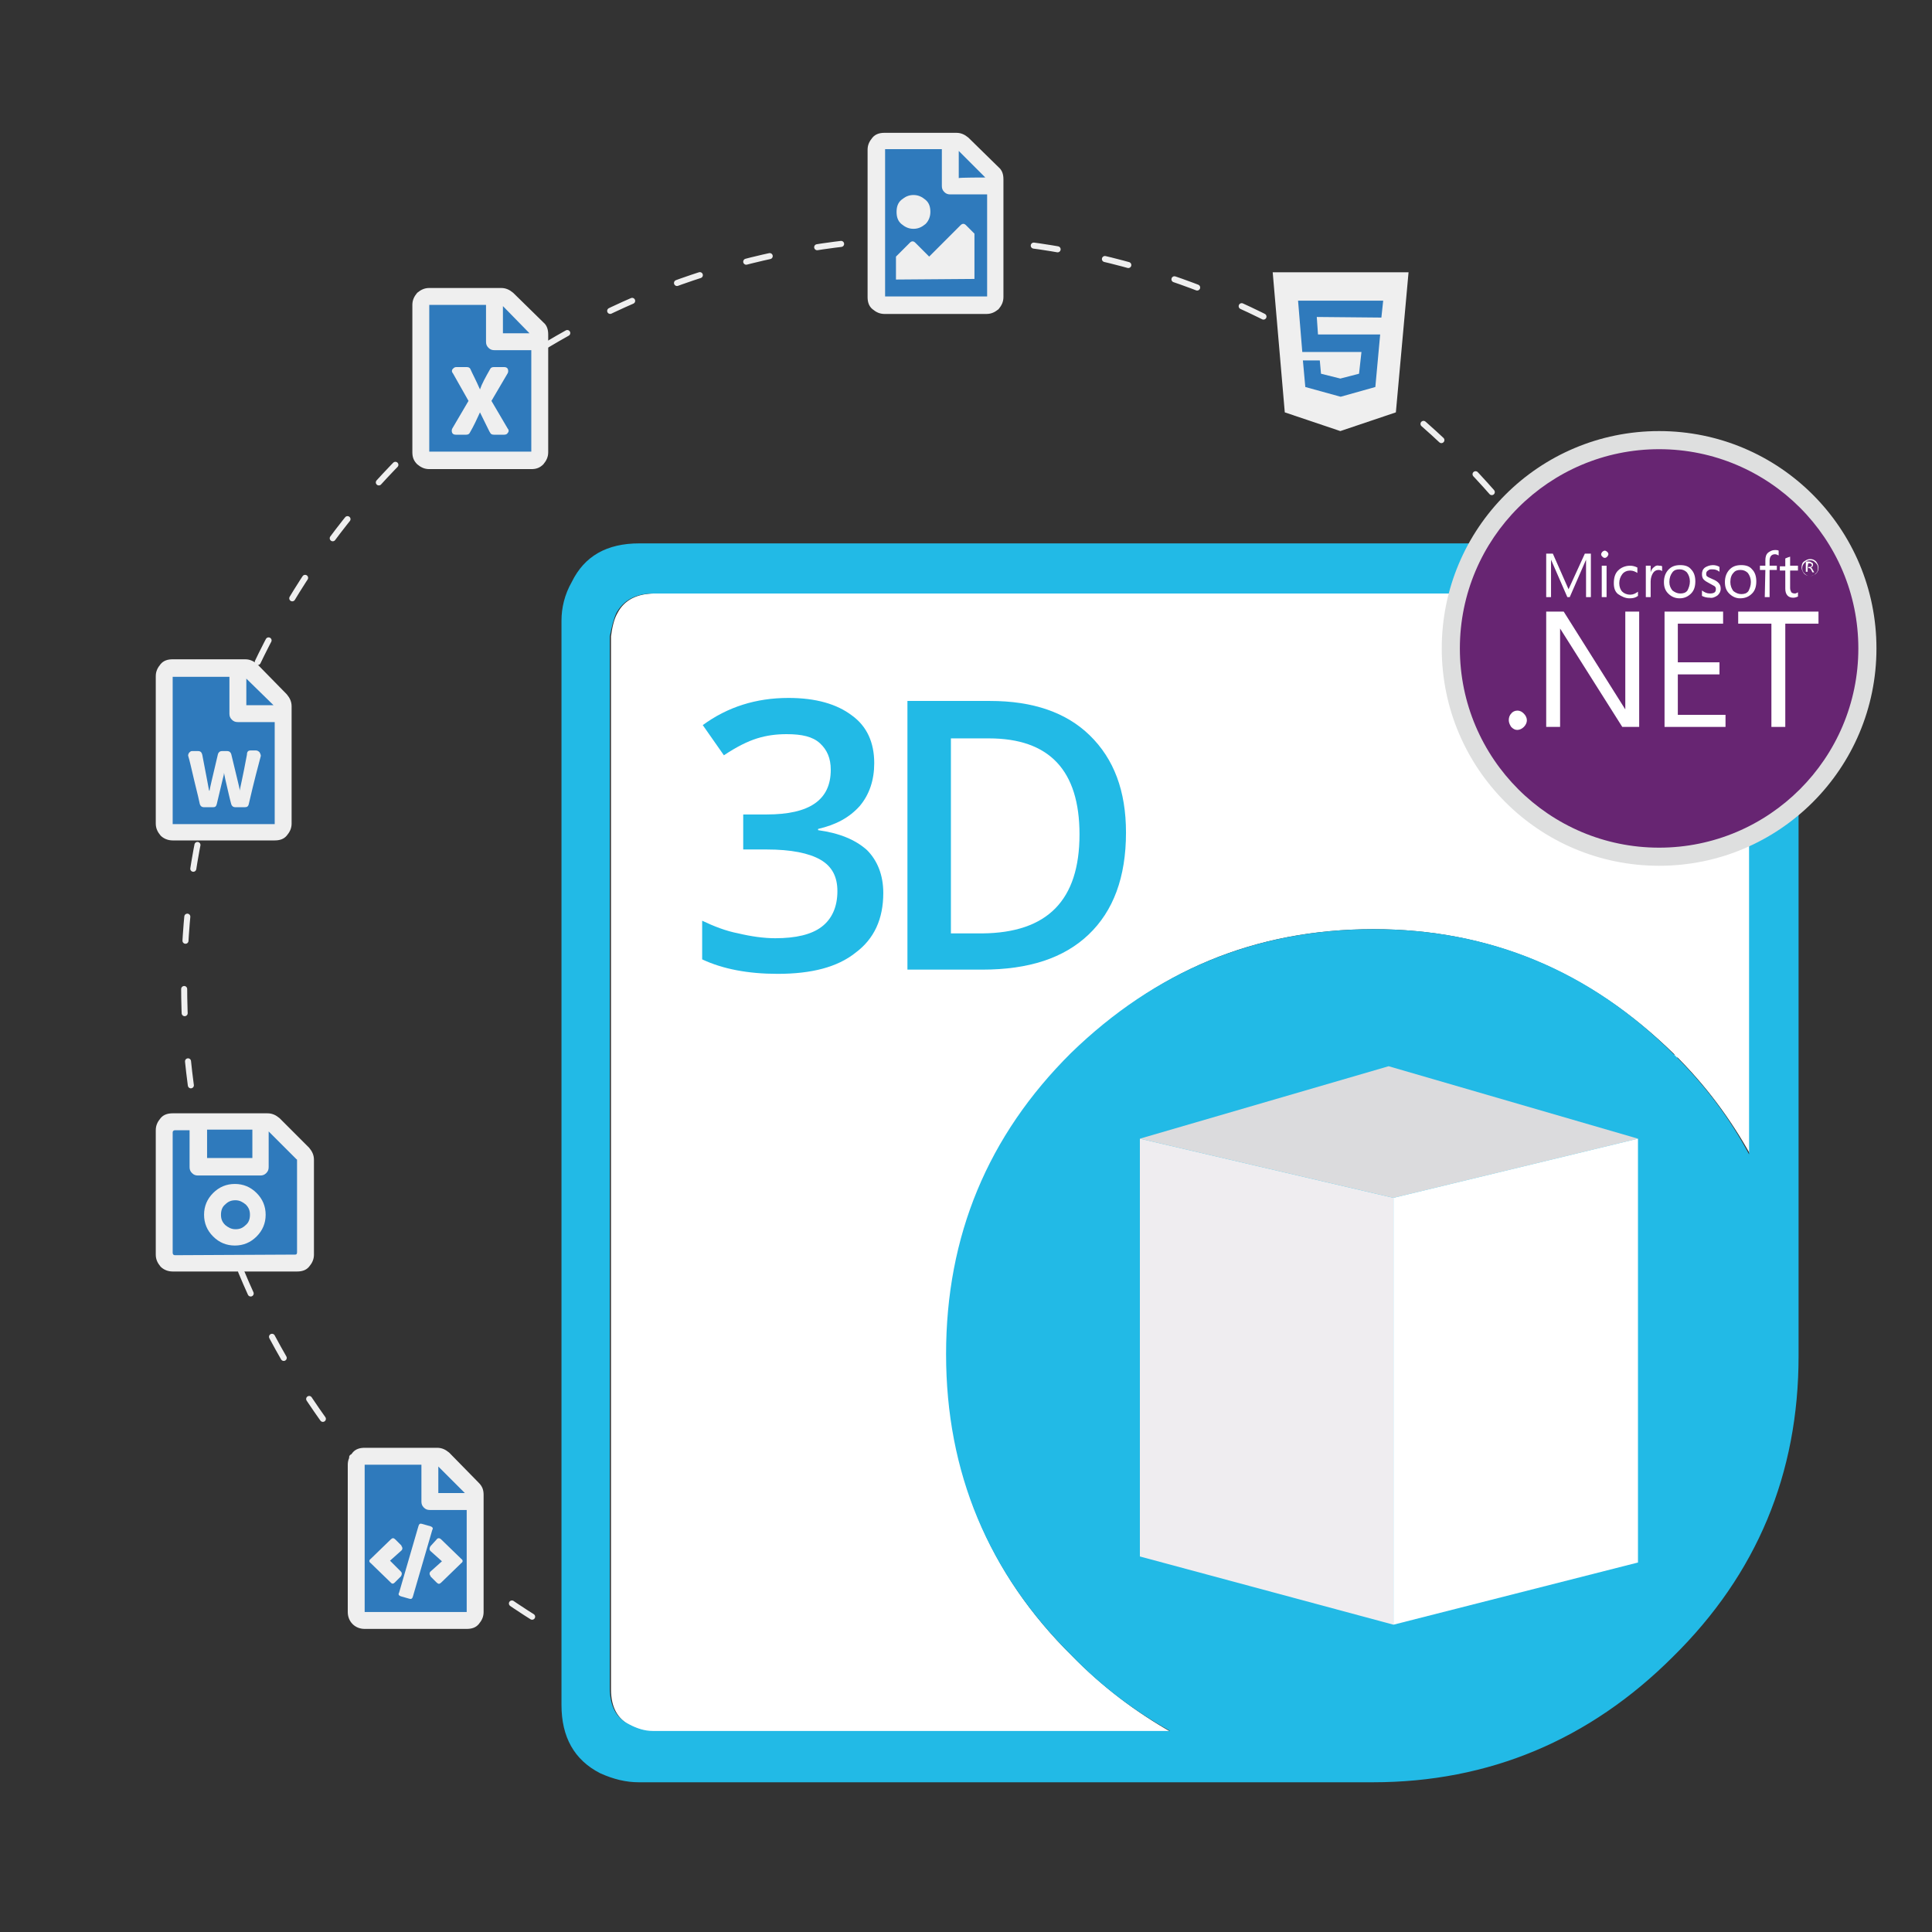 <?xml version="1.0" encoding="utf-8"?>
<!-- Generator: Adobe Illustrator 25.2.0, SVG Export Plug-In . SVG Version: 6.00 Build 0)  -->
<svg version="1.1" id="Layer_1" xmlns="http://www.w3.org/2000/svg" xmlns:xlink="http://www.w3.org/1999/xlink" x="0px" y="0px"
	 viewBox="0 0 320 320" style="enable-background:new 0 0 320 320;" xml:space="preserve">
<rect x="0" y="0" width="320" height="320" fill="#333333" stroke="none"/>
<style type="text/css">
	.st0{fill:none;stroke:#EFEFEF;stroke-linecap:round;stroke-linejoin:round;stroke-miterlimit:10;stroke-dasharray:4,8;}
	.st1{fill-rule:evenodd;clip-rule:evenodd;fill:#FFFFFF;}
	.st2{fill-rule:evenodd;clip-rule:evenodd;fill:#22BAE6;}
	.st3{fill:#22BAE6;}
	.st4{fill:#DBDBDD;}
	.st5{fill:#EFEDF0;}
	.st6{fill:#FFFFFF;}
	.st7{fill:#672572;}
	.st8{fill:#DEDFDF;}
	.st9{fill:#2F7ABC;}
	.st10{fill:#EFEFEF;}
</style>
<circle class="st0" cx="154.2" cy="163.2" r="123.7"/>
<g id="_x33_D">
	<path id="XMLID_4_" class="st1" d="M227.5,153.9c-19.6,0-36.2,6.9-49.9,20.7c-13.7,13.7-20.7,30.3-20.7,49.9s6.9,36.2,20.7,49.8
		c5.1,5.2,10.6,9.3,16.4,12.6h-85.7c-1.4-0.1-2.7-0.5-3.9-1.1c-2.1-1.1-3.2-3-3.2-6V105.4c0.2-1.5,0.5-2.9,1.1-3.9
		c1.1-2.1,3.2-3.2,6.2-3.2h174.3l1.1,0.2c1.1,0.2,1.9,0.5,2.7,0.8c2.2,1.1,3.3,3,3.3,6.2v85.7c-3.3-5.9-7.4-11.5-12.6-16.6
		C263.3,160.9,246.8,153.9,227.5,153.9z"/>
	<g>
		<path id="XMLID_1_" class="st2" d="M227.5,153.9c19.3,0,35.9,6.9,49.7,20.7c5.2,5.1,9.3,10.6,12.5,16.6v-85.7
			c0-3.1-1.1-5.2-3.3-6.2c-0.8-0.3-1.7-0.6-2.7-0.8l-1.1-0.2H108.3c-3,0-5,1.1-6.2,3.2c-0.5,1.1-0.8,2.4-1.1,3.9v174.2
			c0,3,1.1,5,3.2,6c1.3,0.7,2.6,1.1,3.9,1.1h85.7c-5.9-3.3-11.4-7.4-16.4-12.6c-13.7-13.6-20.7-30.2-20.7-49.8s6.9-36.2,20.7-49.9
			C191.3,160.9,207.9,153.9,227.5,153.9z M287.2,90.3c1.9,0.4,3.3,0.8,4.3,1.4c4.3,2.1,6.4,5.8,6.4,11.2v121.7
			c0,19.5-6.9,36.1-20.8,49.8c-13.8,13.8-30.5,20.8-49.7,20.8H105.8c-2.1,0-4.2-0.5-6.4-1.5c-4.3-2.2-6.4-6-6.4-11.3V102.8
			c0-2.1,0.5-4.3,1.7-6.4c2.1-4.3,5.8-6.4,11.2-6.4h179.4L287.2,90.3z"/>
		<g>
			<path class="st3" d="M144.8,126.4c0,2.8-0.8,5.2-2.4,7.1c-1.7,1.9-3.9,3.1-6.9,3.8v0.2c3.6,0.5,6.2,1.6,8.1,3.3
				c1.7,1.7,2.7,4.1,2.7,7.1c0,4.3-1.5,7.6-4.6,9.9c-3,2.4-7.3,3.5-12.9,3.5c-4.9,0-9.1-0.8-12.5-2.4v-6.4c1.9,0.9,3.9,1.7,6,2.1
				c2.1,0.5,4.2,0.8,6.1,0.8c3.4,0,6-0.6,7.7-1.9s2.6-3.3,2.6-5.9c0-2.4-0.9-4.1-2.8-5.2c-1.9-1.1-4.9-1.7-8.9-1.7h-3.9v-5.8h3.9
				c7.1,0,10.6-2.4,10.6-7.4c0-1.9-0.6-3.3-1.8-4.4c-1.2-1.1-3-1.5-5.5-1.5c-1.7,0-3.3,0.2-4.9,0.7c-1.6,0.5-3.4,1.4-5.5,2.8l-3.5-5
				c4.1-3,8.8-4.5,14.2-4.5c4.5,0,8,1,10.5,2.9C143.6,120.3,144.8,123,144.8,126.4z"/>
			<path class="st3" d="M186.5,137.9c0,7.4-2.1,13-6.2,16.9c-4.1,3.9-9.9,5.8-17.6,5.8h-12.4v-44.5h13.7c7.1,0,12.6,1.9,16.5,5.7
				C184.5,125.7,186.5,131,186.5,137.9z M178.8,138.2c0-10.6-5-15.9-15-15.9h-6.3v32.3h5.2C173.5,154.5,178.8,149.1,178.8,138.2z"/>
		</g>
	</g>
	<g id="Box_1_">
		<polygon class="st4" points="188.8,188.6 230.8,198.4 271.3,188.6 230,176.6 		"/>
		<polygon class="st5" points="230.8,269.1 188.8,257.8 188.8,188.6 230.8,198.4 		"/>
		<polygon class="st6" points="271.3,188.6 271.3,258.8 230.8,269.1 230.8,198.4 		"/>
	</g>
</g>
<g>
	<path class="st7" d="M274.8,142c-19,0-34.5-15.5-34.5-34.5S255.8,73,274.8,73s34.5,15.5,34.5,34.5S293.9,142,274.8,142z"/>
	<path class="st8" d="M274.8,74.4c18.2,0,33,14.8,33,33s-14.8,33-33,33s-33-14.8-33-33S256.6,74.4,274.8,74.4 M274.8,71.4
		c-19.9,0-36,16.1-36,36s16.1,36,36,36s36-16.1,36-36S294.7,71.4,274.8,71.4L274.8,71.4z"/>
</g>
<g>
	<g>
		<polygon class="st9" points="212.9,47.1 231.2,48.2 229.8,65.2 222.6,70.2 215.4,66.7 		"/>
		<polygon class="st9" points="159.3,50.4 163.4,50.4 164.8,47.1 165.4,27.7 158.8,23.9 146.3,23.9 145.3,38.1 145.8,50 		"/>
		<polygon class="st9" points="89,54.9 82.1,48.7 70.4,49.1 69.9,74.9 70.7,75.8 89,75.8 		"/>
		<polygon class="st9" points="46.5,116.5 40.3,110.3 28.1,110.3 28.1,137.2 46.5,137.6 		"/>
		<polygon class="st9" points="51,191.1 44.9,185.6 28.7,185.3 27.2,187.1 27.2,208.7 50.5,209.1 		"/>
		<polygon class="st9" points="78.8,247.1 72.8,241.1 58.4,240.7 59,268 77.7,268 		"/>
	</g>
	<g>
		<g>
			<path class="st10" d="M210.8,45.1h22.5l-2.1,23.2l-9.2,3.1l-9.2-3.1L210.8,45.1z M228.8,52.6l0.3-2.8H215l0.7,8.5h9.8l-0.4,3.6
				l-3.1,0.8l-3.2-0.8l-0.2-2.2h-2.8l0.4,4.4l5.8,1.6h0.1l5.7-1.6l0.8-8.7h-10.3l-0.2-2.9L228.8,52.6L228.8,52.6z"/>
		</g>
		<g>
			<path class="st10" d="M165.4,27.7c0.6,0.5,0.8,1.2,0.8,2v19.5c0,0.8-0.3,1.4-0.8,2c-0.6,0.5-1.2,0.8-2,0.8h-16.9
				c-0.8,0-1.4-0.3-2-0.8s-0.8-1.2-0.8-2V24.8c0-0.8,0.3-1.4,0.8-2s1.2-0.8,2-0.8h11.9c0.8,0,1.4,0.3,2,0.8L165.4,27.7z M146.6,49.1
				h16.9V32.2h-6.1c-0.4,0-0.7-0.1-1-0.4c-0.3-0.3-0.4-0.6-0.4-1v-6.1h-9.4V49.1L146.6,49.1z M149.3,33.1c0.6-0.5,1.2-0.8,2-0.8
				s1.4,0.3,2,0.8s0.8,1.2,0.8,2s-0.3,1.5-0.8,2c-0.6,0.5-1.2,0.8-2,0.8s-1.4-0.3-2-0.8s-0.8-1.2-0.8-2S148.7,33.6,149.3,33.1z
				 M148.4,46.3v-3.8l2.3-2.3c0.3-0.3,0.6-0.3,0.9,0l2.3,2.3l5.2-5.2c0.3-0.3,0.6-0.3,0.9,0l1.4,1.4v7.5L148.4,46.3L148.4,46.3z
				 M163.2,29.4l-4.4-4.4v4.5C158.8,29.4,163.2,29.4,163.2,29.4z"/>
		</g>
		<g>
			<path class="st10" d="M90,53.4c0.6,0.5,0.8,1.2,0.8,2v19.5c0,0.8-0.3,1.4-0.8,2c-0.6,0.6-1.2,0.8-2,0.8H71.1
				c-0.8,0-1.4-0.3-2-0.8c-0.6-0.6-0.8-1.2-0.8-2V50.5c0-0.8,0.3-1.4,0.8-2c0.6-0.5,1.2-0.8,2-0.8H83c0.8,0,1.4,0.3,2,0.8L90,53.4z
				 M71.1,74.8H88V58h-6.1c-0.4,0-0.7-0.1-1-0.4c-0.3-0.3-0.4-0.6-0.4-1v-6.1h-9.4V74.8z M83.5,60.8c0.3,0,0.5,0.1,0.6,0.3
				s0.1,0.5,0,0.7c-1.4,2.4-2.3,3.9-2.7,4.6l2.7,4.6c0.2,0.2,0.2,0.5,0,0.7C84,71.9,83.8,72,83.5,72h-1.7c-0.3,0-0.5-0.1-0.6-0.3
				c-0.1-0.1-0.6-1.2-1.7-3.4c-0.5,1.1-1,2.2-1.7,3.4c-0.1,0.2-0.3,0.3-0.6,0.3h-1.7c-0.3,0-0.5-0.1-0.6-0.3c-0.1-0.2-0.1-0.5,0-0.7
				l2.7-4.6L75,61.8c-0.2-0.2-0.2-0.5,0-0.7s0.3-0.3,0.6-0.3h1.7c0.3,0,0.5,0.1,0.6,0.3c0.3,0.7,0.9,1.8,1.6,3.4
				c0.3-0.9,0.9-2,1.7-3.4c0.1-0.2,0.3-0.3,0.6-0.3C81.8,60.8,83.5,60.8,83.5,60.8z M87.7,55.2l-4.4-4.5v4.5H87.7z"/>
		</g>
		<g>
			<path class="st10" d="M47.5,115c0.5,0.6,0.8,1.2,0.8,2v19.4c0,0.8-0.3,1.4-0.8,2s-1.2,0.8-2,0.8H28.6c-0.8,0-1.5-0.3-2-0.8
				c-0.5-0.6-0.8-1.2-0.8-2V112c0-0.8,0.3-1.4,0.8-2s1.2-0.8,2-0.8h12c0.8,0,1.4,0.3,2,0.8L47.5,115z M28.6,136.5h16.9v-16.9h-6.1
				c-0.4,0-0.7-0.1-1-0.4s-0.4-0.6-0.4-1v-6.1h-9.4V136.5z M41.5,124.3h0.9c0.2,0,0.4,0.1,0.6,0.3c0.1,0.2,0.2,0.4,0.2,0.6
				c-0.4,1.5-1.1,4.1-2,8c-0.1,0.4-0.3,0.5-0.7,0.5H39c-0.4,0-0.6-0.2-0.7-0.5c-0.3-1.1-0.6-2.5-1-4.2l-0.2-1c0,0.3-0.1,0.6-0.2,1
				l-1,4.2c-0.1,0.4-0.3,0.5-0.6,0.5h-1.5c-0.4,0-0.6-0.2-0.7-0.5c-0.1-0.5-0.4-1.8-0.9-3.8c-0.5-2.1-0.8-3.5-1-4.1
				c-0.1-0.2,0-0.4,0.1-0.6c0.2-0.2,0.3-0.3,0.5-0.3h1c0.4,0,0.6,0.2,0.7,0.6c0.7,3.7,1.1,5.7,1.1,5.8c0,0,0,0.1,0.1,0.2
				c0-0.2,0.5-2.3,1.4-6.1c0.1-0.3,0.3-0.5,0.7-0.5h0.8c0.4,0,0.6,0.2,0.7,0.5c0.9,3.8,1.4,5.7,1.4,5.9c0,0,0,0.1,0,0.2
				c0-0.2,0.5-2.2,1.2-6C40.9,124.5,41.1,124.3,41.5,124.3z M45.3,116.8l-4.5-4.4v4.4H45.3z"/>
		</g>
		<g>
			<path class="st10" d="M51.2,190.1c0.5,0.6,0.8,1.2,0.8,2v15.7c0,0.8-0.3,1.4-0.8,2s-1.2,0.8-2,0.8H28.6c-0.8,0-1.5-0.3-2-0.8
				c-0.5-0.6-0.8-1.2-0.8-2v-20.6c0-0.8,0.3-1.4,0.8-2s1.2-0.8,2-0.8h15.7c0.8,0,1.4,0.3,2,0.8L51.2,190.1z M48.9,207.8
				c0.2,0,0.3-0.1,0.3-0.4v-15.2c0-0.1,0-0.2-0.1-0.2l-4.6-4.6v5.9c0,0.4-0.1,0.7-0.4,1c-0.3,0.3-0.6,0.4-1,0.4H32.8
				c-0.4,0-0.7-0.1-1-0.4c-0.3-0.3-0.4-0.6-0.4-1v-6.1H29c-0.2,0-0.4,0.1-0.4,0.4v19.9c0,0.2,0.1,0.4,0.4,0.4L48.9,207.8L48.9,207.8
				z M35.3,197.6c1-1,2.2-1.5,3.6-1.5s2.6,0.5,3.6,1.5s1.5,2.2,1.5,3.6s-0.5,2.6-1.5,3.6s-2.2,1.5-3.6,1.5s-2.6-0.5-3.6-1.5
				s-1.5-2.2-1.5-3.6S34.3,198.6,35.3,197.6z M41.8,187.1h-7.5v4.7h7.5V187.1z M37.3,202.9c0.5,0.4,1,0.7,1.7,0.7s1.2-0.2,1.7-0.7
				c0.5-0.4,0.7-1,0.7-1.7s-0.2-1.2-0.7-1.7c-0.5-0.4-1-0.7-1.7-0.7s-1.2,0.2-1.7,0.7c-0.5,0.4-0.7,1-0.7,1.7S36.8,202.4,37.3,202.9
				z"/>
		</g>
		<g>
			<path class="st10" d="M79.3,245.6c0.6,0.6,0.8,1.2,0.8,2V267c0,0.8-0.3,1.4-0.8,2s-1.2,0.8-2,0.8H60.4c-0.8,0-1.5-0.3-2-0.8
				s-0.8-1.2-0.8-2v-24.4c0-0.8,0.3-1.4,0.8-2s1.2-0.8,2-0.8h12c0.8,0,1.4,0.3,2,0.8L79.3,245.6z M77.3,267v-16.9h-6.1
				c-0.4,0-0.7-0.1-1-0.4c-0.3-0.3-0.4-0.6-0.4-1v-6.1h-9.4V267H77.3z M66.4,260.3c0.2,0.2,0.2,0.5,0,0.8l-1,1
				c-0.1,0.1-0.2,0.2-0.4,0.2c-0.1,0-0.2-0.1-0.3-0.2l-3.3-3.2c-0.3-0.2-0.3-0.5,0-0.7l3.3-3.2c0.3-0.3,0.5-0.3,0.8,0l1,1v0.1
				c0.2,0.2,0.2,0.5,0,0.7l-1.9,1.7L66.4,260.3z M69.9,252.4l1.4,0.4c0.3,0.1,0.5,0.3,0.3,0.6l-3.2,11c-0.1,0.4-0.3,0.5-0.6,0.4
				l-1.4-0.4c-0.3-0.1-0.5-0.3-0.3-0.6l3.2-11C69.4,252.4,69.6,252.3,69.9,252.4z M71.3,256.9c-0.2-0.2-0.2-0.5,0-0.8l1-1.1
				c0.2-0.3,0.5-0.3,0.8,0l3.3,3.2c0.3,0.2,0.3,0.5,0,0.7l-3.3,3.2c-0.3,0.3-0.5,0.3-0.8,0l-1-1V261c-0.2-0.2-0.2-0.5,0-0.7l1.9-1.7
				L71.3,256.9z M72.6,242.9v4.4H77L72.6,242.9z"/>
		</g>
	</g>
</g>
<g id="XMLID_2_">
	<path id="XMLID_3_" class="st6" d="M284.5,98.6c0.3-0.3,0.5-0.6,0.5-1.1c0-0.4-0.1-0.7-0.4-1c-0.2-0.2-0.5-0.4-1-0.6
		c-0.4-0.2-0.7-0.3-0.8-0.4c-0.2-0.1-0.2-0.3-0.2-0.5s0.1-0.4,0.3-0.5c0.2-0.2,0.4-0.2,0.7-0.2c0.5,0,0.8,0.1,1.2,0.4v-0.8
		c-0.3-0.2-0.7-0.3-1.1-0.3c-0.5,0-1,0.2-1.3,0.4c-0.4,0.3-0.5,0.7-0.5,1.1s0.1,0.7,0.3,0.9c0.2,0.2,0.5,0.4,0.9,0.6
		s0.7,0.4,0.9,0.5c0.2,0.2,0.2,0.3,0.2,0.5c0,0.5-0.3,0.7-1,0.7c-0.5,0-0.9-0.2-1.3-0.5v0.9c0.4,0.2,0.8,0.3,1.3,0.3
		C283.6,99.1,284.1,98.9,284.5,98.6z"/>
	<path id="XMLID_29_" class="st6" d="M292.3,98.9h0.8v-4.5h1.2v-0.7h-1.2v-0.8c0-0.7,0.3-1.1,0.9-1.1c0.2,0,0.4,0.1,0.6,0.2v-0.8
		c-0.2-0.1-0.4-0.1-0.6-0.1c-0.5,0-0.8,0.2-1.1,0.4c-0.4,0.3-0.5,0.8-0.5,1.3v0.9h-0.9v0.7h0.9L292.3,98.9L292.3,98.9z"/>
	<path id="XMLID_30_" class="st6" d="M265.8,92.4c0.2,0,0.3-0.1,0.4-0.2s0.2-0.3,0.2-0.4c0-0.2-0.1-0.3-0.2-0.4s-0.3-0.2-0.4-0.2
		s-0.3,0.1-0.4,0.2s-0.2,0.3-0.2,0.4c0,0.2,0.1,0.3,0.2,0.4S265.6,92.4,265.8,92.4z"/>
	<path id="XMLID_31_" class="st6" d="M269.9,99.1c0.6,0,1-0.1,1.4-0.4V98c-0.4,0.3-0.8,0.5-1.3,0.5s-1-0.2-1.3-0.5s-0.5-0.8-0.5-1.4
		s0.2-1.1,0.5-1.5s0.8-0.6,1.3-0.6s0.9,0.2,1.2,0.4V94c-0.4-0.2-0.8-0.3-1.2-0.3c-0.8,0-1.5,0.3-2,0.8s-0.7,1.2-0.7,2.1
		c0,0.8,0.2,1.4,0.7,1.8C268.6,98.8,269.2,99.1,269.9,99.1z"/>
	<path id="XMLID_34_" class="st6" d="M299.5,94.1h0.2c0.1,0,0.2,0.1,0.3,0.3l0.2,0.4h0.3l-0.3-0.5c-0.1-0.2-0.2-0.3-0.3-0.3l0,0
		c0.2-0.1,0.3-0.1,0.3-0.2c0.1-0.1,0.1-0.2,0.1-0.3c0-0.2-0.1-0.3-0.2-0.3c-0.1-0.1-0.3-0.2-0.5-0.2h-0.5v1.7h0.3v-0.8h0.1V94.1z
		 M299.5,93.3h0.2c0.2,0,0.3,0.1,0.3,0.1c0.1,0.1,0.1,0.1,0.1,0.2c0,0.2-0.1,0.3-0.4,0.3h-0.3L299.5,93.3L299.5,93.3z"/>
	<path id="XMLID_35_" class="st6" d="M295.7,97.5c0,1,0.5,1.5,1.3,1.5c0.3,0,0.6-0.1,0.8-0.2v-0.7c-0.2,0.1-0.3,0.2-0.5,0.2
		c-0.3,0-0.5-0.1-0.6-0.2c-0.1-0.2-0.2-0.4-0.2-0.7v-2.9h1.3v-0.8h-1.3v-1.5c-0.3,0.1-0.6,0.2-0.8,0.3v1.3h-0.9v0.7h0.9L295.7,97.5
		L295.7,97.5z"/>
	<path id="XMLID_40_" class="st6" d="M299.8,95.4c0.4,0,0.7-0.2,1-0.4c0.3-0.3,0.4-0.6,0.4-1s-0.2-0.7-0.4-1c-0.3-0.3-0.6-0.4-1-0.4
		s-0.7,0.2-1,0.4s-0.4,0.6-0.4,1s0.2,0.7,0.4,1C299.1,95.3,299.4,95.4,299.8,95.4z M298.9,93.2c0.3-0.3,0.5-0.4,0.9-0.4
		s0.6,0.1,0.9,0.4s0.4,0.5,0.4,0.9s-0.1,0.7-0.4,0.9c-0.3,0.3-0.5,0.4-0.9,0.4s-0.6-0.1-0.9-0.4s-0.4-0.5-0.4-0.9
		S298.7,93.4,298.9,93.2z"/>
	<rect id="XMLID_41_" x="265.3" y="93.7" class="st6" width="0.8" height="5.2"/>
	<path id="XMLID_44_" class="st6" d="M278.2,99.1c0.8,0,1.4-0.3,1.9-0.8s0.7-1.2,0.7-2s-0.2-1.5-0.7-2c-0.4-0.5-1-0.7-1.8-0.7
		s-1.4,0.2-1.9,0.7s-0.8,1.2-0.8,2.1c0,0.8,0.2,1.4,0.7,1.9C276.8,98.8,277.4,99.1,278.2,99.1z M277,94.8c0.3-0.4,0.7-0.5,1.2-0.5
		s0.9,0.2,1.2,0.5c0.3,0.4,0.5,0.9,0.5,1.5s-0.2,1.1-0.4,1.5c-0.3,0.4-0.7,0.5-1.2,0.5s-0.9-0.2-1.3-0.5c-0.3-0.4-0.5-0.8-0.5-1.4
		C276.5,95.7,276.7,95.2,277,94.8z"/>
	<path id="XMLID_47_" class="st6" d="M290.2,98.3c0.5-0.5,0.7-1.2,0.7-2s-0.2-1.5-0.7-2c-0.4-0.5-1-0.7-1.8-0.7s-1.4,0.2-1.9,0.7
		s-0.8,1.2-0.8,2.1c0,0.8,0.2,1.4,0.7,1.9s1.1,0.8,1.8,0.8C289.1,99.1,289.7,98.8,290.2,98.3z M286.6,96.4c0-0.7,0.2-1.2,0.5-1.5
		c0.3-0.4,0.7-0.5,1.2-0.5s0.9,0.2,1.2,0.5c0.3,0.4,0.5,0.9,0.5,1.5s-0.2,1.1-0.4,1.5c-0.3,0.4-0.7,0.5-1.2,0.5s-0.9-0.2-1.3-0.5
		C286.8,97.5,286.6,97,286.6,96.4z"/>
	<polygon id="XMLID_48_" class="st6" points="277.9,111.7 284.8,111.7 284.8,109.7 277.9,109.7 277.9,103.3 285.4,103.3 
		285.4,101.3 275.7,101.3 275.7,120.4 285.8,120.4 285.8,118.4 277.9,118.4 	"/>
	<polygon id="XMLID_49_" class="st6" points="287.9,103.3 293.4,103.3 293.4,120.4 295.7,120.4 295.7,103.3 301.2,103.3 
		301.2,101.3 287.9,101.3 	"/>
	<path id="XMLID_50_" class="st6" d="M251.3,117.7c-0.4,0-0.8,0.2-1,0.5c-0.3,0.3-0.4,0.7-0.4,1.1s0.2,0.8,0.4,1.1
		c0.3,0.3,0.6,0.5,1,0.5s0.8-0.2,1.1-0.5s0.5-0.7,0.5-1.1s-0.2-0.8-0.5-1.1S251.8,117.7,251.3,117.7z"/>
	<path id="XMLID_51_" class="st6" d="M274,93.9c-0.3,0.2-0.5,0.5-0.6,0.9l0,0v-1.1h-0.8v5.2h0.8v-2.6c0-0.6,0.2-1.1,0.4-1.4
		c0.2-0.3,0.5-0.5,0.9-0.5c0.3,0,0.5,0.1,0.6,0.2v-0.8c-0.1-0.1-0.3-0.1-0.5-0.1C274.5,93.6,274.2,93.7,274,93.9z"/>
	<polygon id="XMLID_52_" class="st6" points="256.9,92.7 256.9,92.7 259.6,98.9 260,98.9 262.7,92.7 262.7,92.7 262.7,98.9 
		263.5,98.9 263.5,91.7 262.5,91.7 259.8,97.6 259.8,97.6 257.2,91.7 256.1,91.7 256.1,98.9 256.9,98.9 	"/>
	<polygon id="XMLID_53_" class="st6" points="269.2,117.5 259,101.3 256.1,101.3 256.1,120.4 258.4,120.4 258.4,104.1 268.7,120.4 
		271.5,120.4 271.5,101.3 269.2,101.3 	"/>
</g>
</svg>
